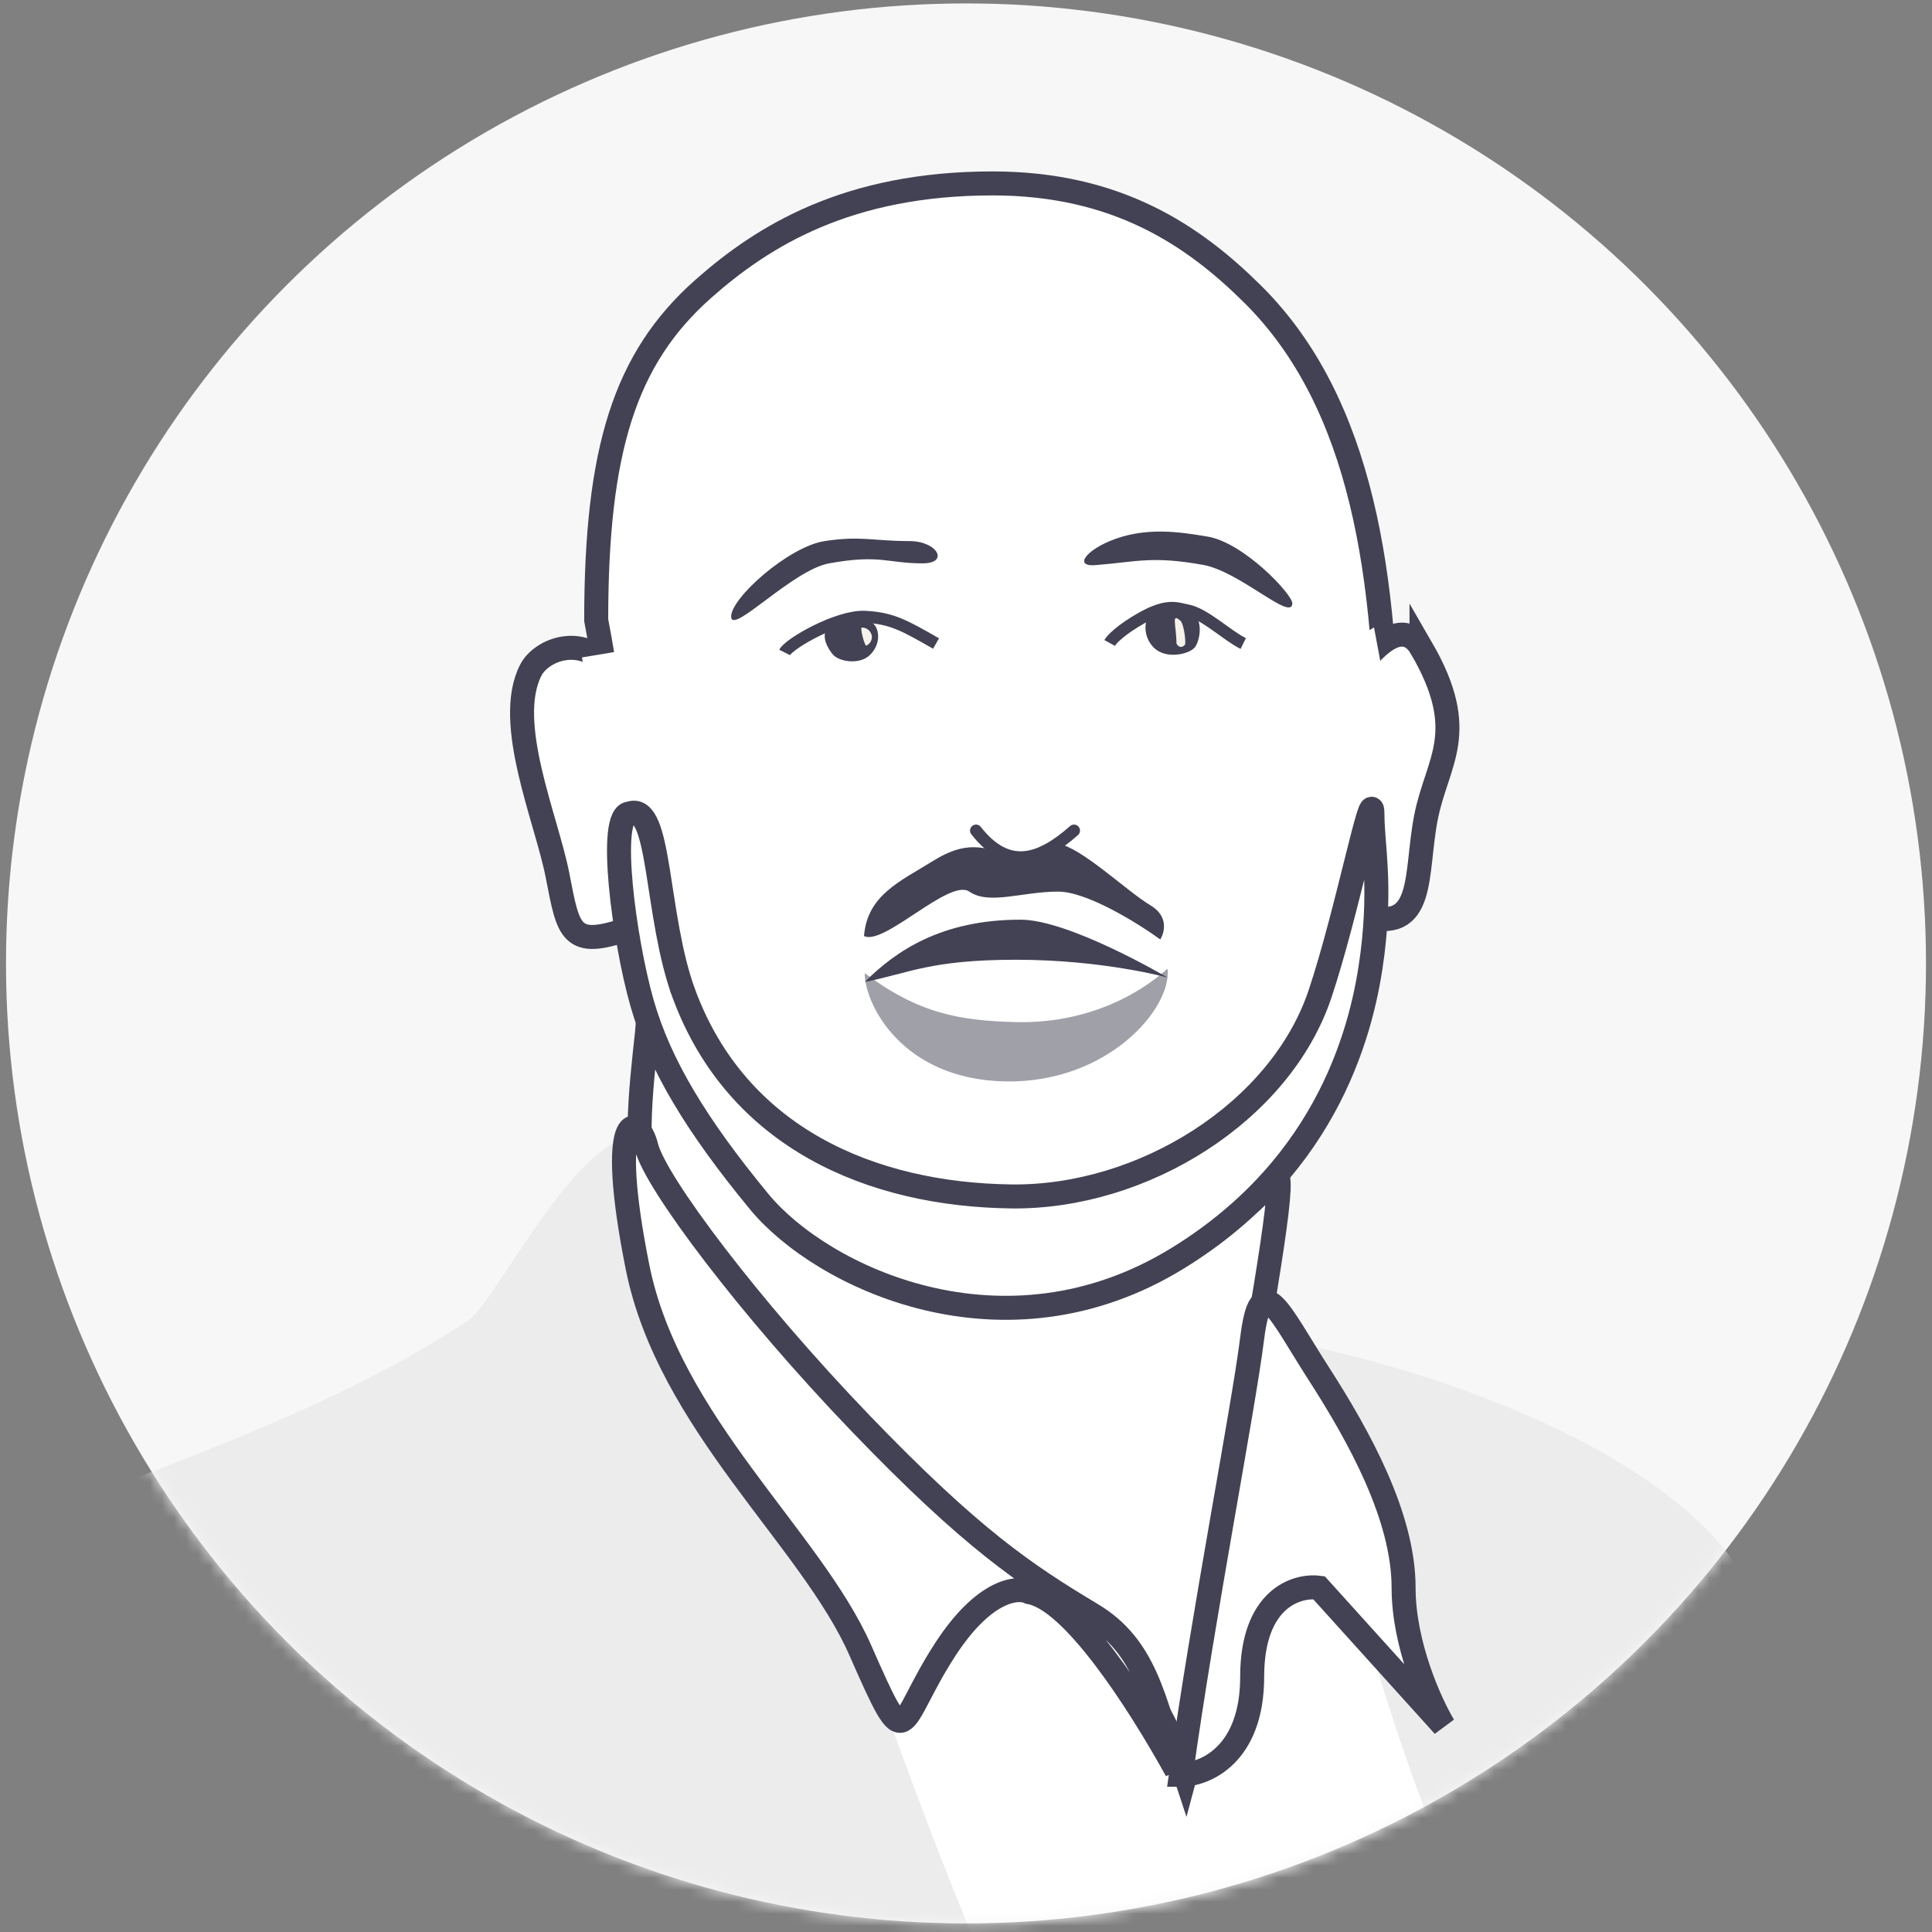 <svg xmlns="http://www.w3.org/2000/svg" width="161" height="161" fill="none">
  <rect width="100%" height="100%" fill="#808080" stroke="none"/>
  <circle cx="80.5" cy="80.285" r="80" fill="#F7F7F7"/>
  <mask id="mask0_2153_455" width="161" height="161" x="0" y="0" maskUnits="userSpaceOnUse" style="mask-type:alpha">
    <circle cx="80.5" cy="80.285" r="80" fill="#F3F3F3"/>
  </mask>
  <g mask="url(#mask0_2153_455)">
    <path fill="#fff" stroke="#434254" d="M43.85 130.826h70.039l16.81 29.692v80.169H88.675L43.85 130.826Z"/>
    <path fill="#ECECED" d="M152.597 183.53c0 15.588 2.969 29.321 2.969 41.569.787 11.877.328 21.032 0 24.125h-36.373c3.464-14.475 10.392-45.132 10.392-51.961 0-8.537-3.711-28.208-10.392-45.281-5.344-13.658-9.897-32.414-11.505-40.084 8.165 1.485 26.648 6.829 35.259 16.331 10.763 11.876 9.65 39.713 9.65 55.301Z"/>
    <path fill="#fff" stroke="#434254" stroke-width="2" d="M54.02 98.166c-1.51-1.948-.205-10.6 0-13.158 17.014 11.228 39.653 27.97 52.184 13.158 1.164-1.376-.731 9.138-2.841 21.526-.918 5.387-1.984 18.558-4.582 28.208-5.568-17.073-22.27-19.671-22.27-19.671-6.68-7.302-13.978-19.085-22.491-30.063Z"/>
    <path fill="#fff" stroke="#434254" stroke-width="2" d="M115.602 64.359c0 10.638-2.904 22.327-8.213 30.671-5.453 8.571-13.419 13.641-23.448 13.641-9.027 0-21.152-6.361-26.93-18.723-2.343-5.011-3.56-11.33-4.5-18.081-.303-2.172-.577-4.394-.852-6.624-.568-4.606-1.14-9.248-1.977-13.568.01-14.134 2.344-21.783 8.94-27.617 4.97-4.394 12.004-8.773 24.1-8.773 10.374 0 16.751 4.35 21.67 9.232 9.178 9.107 11.21 23.628 11.21 39.842Z"/>
    <path fill="#fff" stroke="#434254" stroke-width="2" d="M44.229 55.854c.879-1.72 4.26-3.037 6.512-.274 0 3.378 3.088 21.295 1.653 21.8-4.912 1.731-5.017.255-5.938-4.453-.922-4.708-4.454-12.716-2.227-17.073Z"/>
    <path fill="#fff" d="M98.78 51.029c-2.64-.594-4.642.59-5.938 2.227 1.126.486 3.042 1.313 6.05 1.313 1.744 0 3.012-.452 4.342-1.151-.972-.93-1.813-1.795-4.454-2.389ZM70.258 51.47c2.64-.594 6.077.52 7.374 2.157-1.126.486-4.043 1.113-7.052 1.113-2.661 0-3.495-.043-4.825-.742.972-.93 1.862-1.935 4.503-2.529Z"/>
    <path fill="#434254" d="M100.272 47.077c-4.247-.768-5.568-.256-8.803 0-1.961.24-1.173-1.07 1.009-1.986 2.952-1.24 5.905-.748 8.127-.378l.038.006c3.013.502 7.077 4.825 7.052 5.568-.051 1.535-4.375-2.66-7.423-3.21ZM69.095 46.946c4.246-.768 4.824 0 7.794 0 2.226 0 1.252-1.856-1.114-1.856-2.969 0-4.032-.46-7.051 0-3.02.461-7.846 4.775-7.795 6.31.051 1.535 5.117-3.903 8.166-4.454Z"/>
    <path stroke="#434254" d="M103.604 53.627c-1.375-.675-3.229-2.51-4.695-2.77-.783-.138-1.58-.601-3.78.645-1.76.997-2.507 1.8-2.66 2.078"/>
    <path fill="#434254" d="M96.181 53.999c-.963-.926-.874-2.374-.28-2.865.759-.717 3.168-.604 3.763.208.594.812.23 2.285-.142 2.657-.56.56-2.377.925-3.34 0ZM72.525 54.553c.888-.897.775-2.132.227-2.608-.7-.695-2.712-.828-3.694.215-.778.826 0 1.977.359 2.393.496.576 2.22.897 3.108 0Z"/>
    <path fill="#fff" stroke="#434254" stroke-width="2" d="M118.459 54.019c-.967-1.672-2.573-1.65-4.825 1.113 0 3.378-1.454 20.708.001 21.156 5.196 1.598 4.274-3.458 5.196-8.166.921-4.708 3.711-7.052-.372-14.103Z"/>
    <path fill="#fff" d="m114.5 52.285-2.5 1.5-.5 21.5 3-.5 1.5-14.5-1.5-8ZM51.5 54.285l-3 .5 3.5 22 1.5-.5 2-8-4-14Z"/>
    <circle cx=".742" cy=".742" r=".742" fill="#434254" transform="matrix(-1 0 0 1 71.693 52.143)"/>
    <circle cx="97.666" cy="52.885" r=".5" stroke="#434254" stroke-width=".485"/>
    <path fill="#F6F1EB" d="M98.735 53.744c.123-.126-.055-1.616-.327-1.972-.855-.815-.37.37-.37 1.855.207.373.482.337.697.117Z"/>
    <path fill="#fff" stroke="#434254" stroke-width="2" d="M57 82.834c-2.4-6.472-1.901-15.958-4.5-15.049-1.9 0-.485 10.596 1 15.792 1.485 5.196 4.567 10.248 9.763 16.557 5.197 6.31 20.414 13.619 34.889 4.712 12.732-7.836 15.474-19.413 16.217-25.352.742-5.938-.001-9.11-.001-11.709 0-2.598-2.149 8.438-4.368 15.05-3.302 9.84-14.759 16.994-25.695 16.867-11.71-.137-22.864-4.894-27.305-16.868Z"/>
    <path fill="#434254" d="M77.76 71.74C75.017 73.448 72.274 74.586 72 78c1.646.854 7.132-4.837 8.778-3.699 1.645 1.138 4.388 0 7.405 0 2.414 0 6.675 2.656 8.504 3.984.365-.569.713-1.935-.823-2.846-1.92-1.138-5.76-4.837-7.68-5.122-1.92-.284-1.92 1.423-4.115.854-2.194-.569-3.566-1.138-6.309.57Z"/>
    <path fill="#F6F1EB" d="M71.79 52.32c-.084.09.181 1.228.37 1.485.16-.043.502-.268.502-.78-.13-.704-.806-.776-.872-.704Z"/>
    <path fill="#fff" d="m72.058 81.092 1.266-.538 11.975-3.173 11.997 3.34-8.165 7.052-13.733-2.97-3.34-3.71Z"/>
    <path fill="#434254" d="M97.296 81.464s-8.165-4.825-12.248-4.825c-6.576 0-10.392 2.598-12.99 5.196 3.711-.742 5.483-1.856 12.619-1.856 7.266 0 12.619 1.485 12.619 1.485Z"/>
    <path fill="#434254" d="M83.713 90.117c-8.546-.188-11.655-6.426-11.655-9.024 4.453 3.34 7.86 3.969 12.619 4.082 4.759.113 9.278-1.485 12.619-4.454.371 3.34-5.037 9.585-13.583 9.396Z" opacity=".5"/>
    <path stroke="#434254" d="M78.004 53.627c-2.598-1.485-3.687-2.124-5.939-2.227-2.251-.102-6.31 2.227-6.68 2.97"/>
    <path stroke="#434254" stroke-linecap="round" d="M81.336 69.215c2.68 3.417 5.358 2.485 8.165 0"/>
    <path fill="#ECECED" d="M39.024 110.042c2.227-1.485 8.908-15.217 13.733-15.217 0 17.444 12.619 28.949 15.96 35.259 3.34 6.31 6.309 17.073 13.36 33.775 7.053 16.702 10.022 20.784 11.135 29.321.891 6.829 10.269 36.001 14.846 49.734H-43c1.608-6.681 5.716-24.199 9.279-40.827 4.454-20.784 7.423-20.413 12.99-44.167 4.454-19.003 11.506-26.475 14.475-27.836 14.351-6.186 32.29-11.382 45.28-20.042Z"/>
    <path fill="#fff" stroke="#434254" stroke-width="2" d="M90.985 134.538c4.454 2.673 5.196 7.052 7.052 12.991-3.217-5.815-8.686-14.252-12.249-14.846-.99-.495-3.785-.223-7.051 4.825-4.083 6.309-2.97 9.279-7.053 0-4.082-9.279-15.959-18.929-18.557-31.919-2.598-12.99 0-12.99.743-10.021.742 2.969 8.536 13.361 17.814 23.011 9.28 9.65 13.734 12.619 19.3 15.959ZM104.347 111.527c-.743 5.938-4.083 23.011-5.939 36.372 1.98 0 5.939-1.633 5.939-8.165 0-6.532 3.711-7.67 5.567-7.423l10.392 11.506c-1.113-1.856-3.34-6.755-3.34-11.506 0-5.938-3.712-12.619-7.052-17.815-3.34-5.196-4.825-8.908-5.567-2.969Z"/>
  </g>
</svg>
